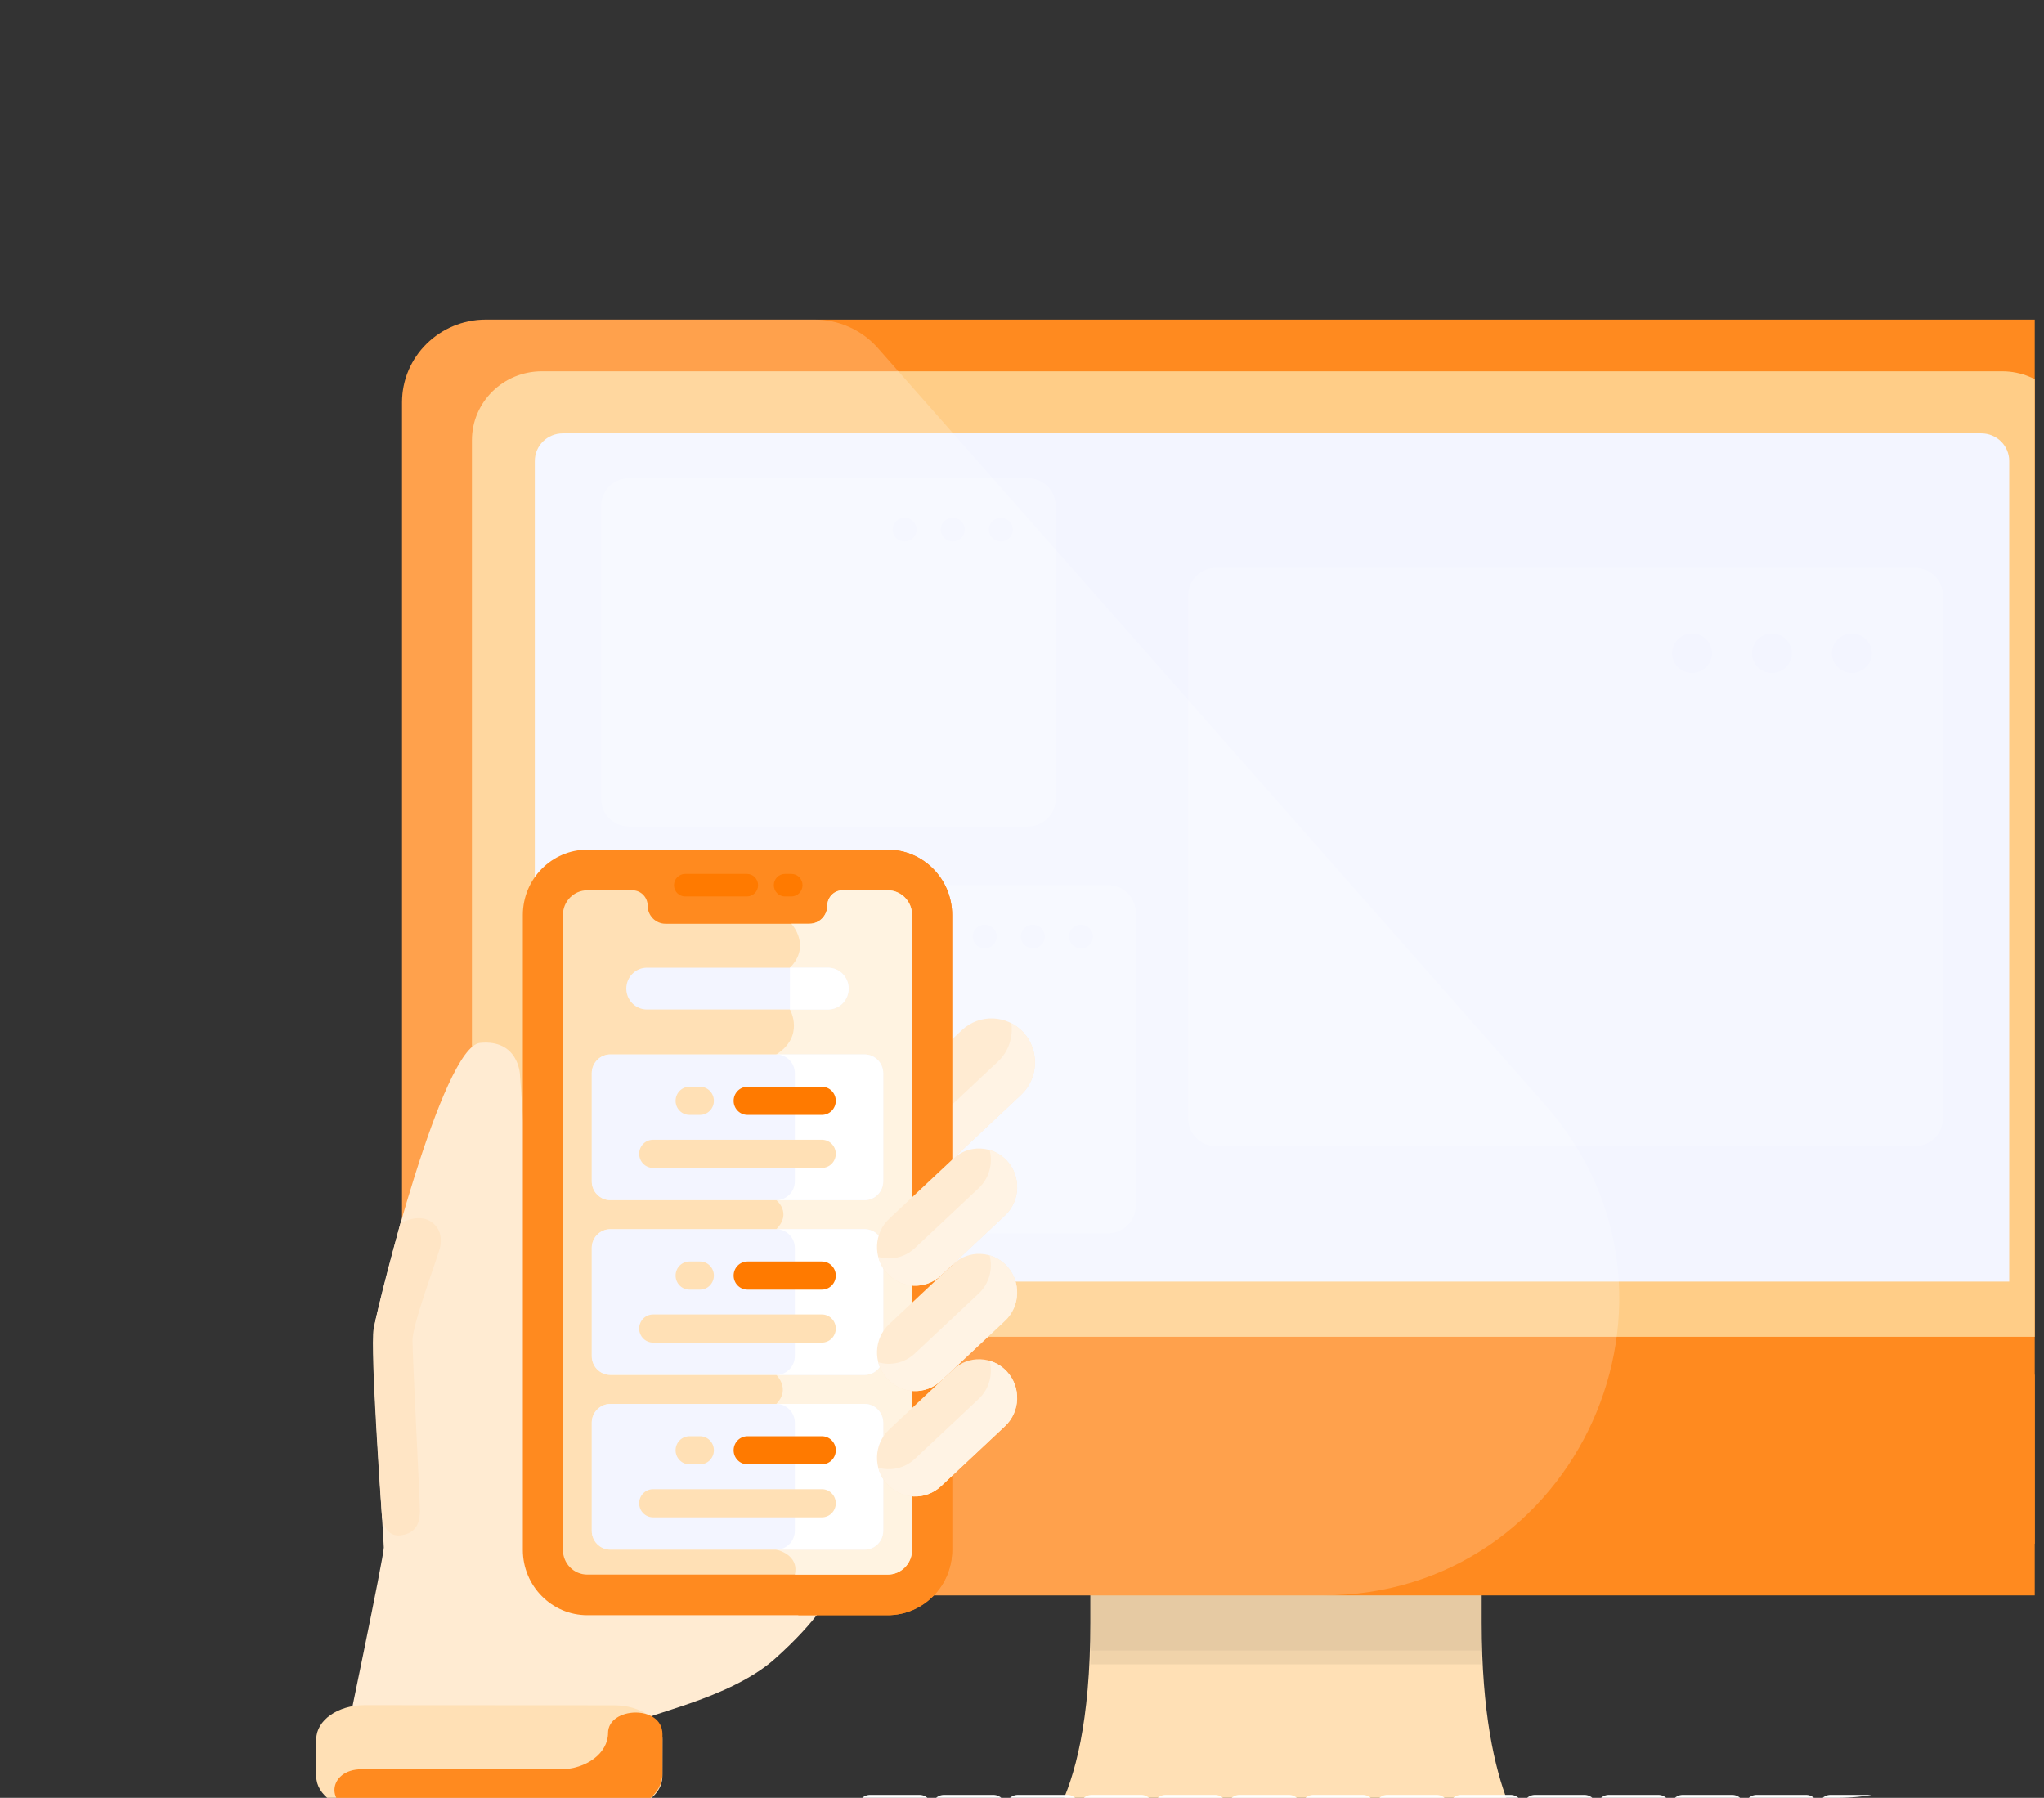 <svg width="166" height="146" viewBox="0 0 166 146" fill="none" xmlns="http://www.w3.org/2000/svg">
<rect x="0" y="0" width="166" height="146" fill="#333333" stroke="none"/>
<g clip-path="url(#clip0_4397_25133)">
<path d="M120.331 127.723H88.55C88.55 127.723 88.55 115.682 88.55 131.783C88.55 147.884 83.443 149.984 83.443 149.984H124.587C124.587 149.984 120.331 146.344 120.331 131.783C120.331 117.223 120.331 127.723 120.331 127.723Z" fill="#FFE0B5"/>
<path d="M120.331 129.279H88.55V134.039H120.331V129.279Z" fill="black" fill-opacity="0.1"/>
<path d="M120.331 134.039H88.55V135.159H120.331V134.039Z" fill="black" fill-opacity="0.06"/>
<path d="M173.96 32.674C173.96 28.962 170.911 25.953 167.15 25.953H39.461C35.7 25.953 32.651 28.962 32.651 32.674V122.838C32.651 126.55 35.7 129.559 39.461 129.559H167.15C170.911 129.559 173.96 126.55 173.96 122.838V32.674Z" fill="#FF8A1F"/>
<path d="M168.285 111.638H38.326V123.118C38.326 124.356 39.342 125.359 40.596 125.359H166.015C167.269 125.359 168.285 124.356 168.285 123.118V111.638Z" fill="#FF8A1F"/>
<path d="M168.285 35.754C168.285 32.661 165.744 30.154 162.61 30.154H44.001C40.867 30.154 38.326 32.661 38.326 35.754V108.558H168.285V35.754Z" fill="#FFCD87"/>
<path d="M163.178 37.434C163.178 36.197 162.161 35.194 160.908 35.194H45.704C44.45 35.194 43.434 36.197 43.434 37.434V104.077H163.178V37.434Z" fill="#F3F5FF"/>
<path fill-rule="evenodd" clip-rule="evenodd" d="M155.516 46.114C156.77 46.114 157.786 47.117 157.786 48.355V90.838C157.786 92.075 156.77 93.078 155.516 93.078H98.766C97.512 93.078 96.496 92.075 96.496 90.838V48.355C96.496 47.117 97.512 46.114 98.766 46.114H155.516ZM150.395 54.653C149.499 54.653 148.773 53.936 148.773 53.052C148.773 52.168 149.499 51.451 150.395 51.451C151.291 51.451 152.018 52.168 152.018 53.052C152.018 53.936 151.291 54.653 150.395 54.653ZM142.283 53.052C142.283 53.936 143.01 54.653 143.906 54.653C144.802 54.653 145.528 53.936 145.528 53.052C145.528 52.168 144.802 51.451 143.906 51.451C143.01 51.451 142.283 52.168 142.283 53.052ZM137.416 54.653C136.52 54.653 135.794 53.936 135.794 53.052C135.794 52.168 136.52 51.451 137.416 51.451C138.312 51.451 139.039 52.168 139.039 53.052C139.039 53.936 138.312 54.653 137.416 54.653Z" fill="white" fill-opacity="0.2"/>
<path fill-rule="evenodd" clip-rule="evenodd" d="M83.464 38.834C84.718 38.834 85.734 39.837 85.734 41.074V64.875C85.734 66.113 84.718 67.115 83.464 67.115H51.095C49.841 67.115 48.825 66.113 48.825 64.875V41.074C48.825 39.837 49.841 38.834 51.095 38.834H83.464ZM81.284 43.976C80.744 43.976 80.306 43.544 80.306 43.012C80.306 42.48 80.744 42.048 81.284 42.048C81.823 42.048 82.26 42.48 82.26 43.012C82.26 43.544 81.823 43.976 81.284 43.976ZM76.398 43.012C76.398 43.544 76.836 43.976 77.376 43.976C77.915 43.976 78.353 43.544 78.353 43.012C78.353 42.48 77.915 42.048 77.376 42.048C76.836 42.048 76.398 42.48 76.398 43.012ZM73.467 43.976C72.928 43.976 72.49 43.544 72.49 43.012C72.49 42.48 72.928 42.048 73.467 42.048C74.007 42.048 74.444 42.48 74.444 43.012C74.444 43.544 74.007 43.976 73.467 43.976Z" fill="white" fill-opacity="0.2"/>
<path fill-rule="evenodd" clip-rule="evenodd" d="M89.969 71.876C91.223 71.876 92.239 72.879 92.239 74.116V97.917C92.239 99.154 91.223 100.157 89.969 100.157H64.41C63.156 100.157 62.14 99.154 62.14 97.917V74.116C62.14 72.879 63.156 71.876 64.41 71.876H89.969ZM87.788 77.018C87.249 77.018 86.811 76.586 86.811 76.054C86.811 75.521 87.249 75.09 87.788 75.09C88.328 75.09 88.765 75.521 88.765 76.054C88.765 76.586 88.328 77.018 87.788 77.018ZM82.903 76.054C82.903 76.586 83.341 77.018 83.88 77.018C84.42 77.018 84.857 76.586 84.857 76.054C84.857 75.521 84.42 75.09 83.88 75.09C83.341 75.09 82.903 75.521 82.903 76.054ZM79.972 77.018C79.433 77.018 78.995 76.586 78.995 76.054C78.995 75.521 79.433 75.09 79.972 75.09C80.512 75.09 80.949 75.521 80.949 76.054C80.949 76.586 80.512 77.018 79.972 77.018Z" fill="white" fill-opacity="0.2"/>
<path d="M71.291 28.262C69.998 26.795 68.124 25.953 66.154 25.953H39.461C35.7 25.953 32.651 28.962 32.651 32.674V122.838C32.651 126.55 35.7 129.559 39.461 129.559H107.459C128.123 129.559 139.127 105.183 125.459 89.685L71.291 28.262Z" fill="white" fill-opacity="0.2"/>
<path d="M159.671 146.76C159.671 146.208 159.223 145.76 158.671 145.76H154.671C154.118 145.76 153.671 146.208 153.671 146.76H159.671Z" fill="white"/>
<path d="M153.671 146.76C153.671 146.208 153.223 145.76 152.671 145.76H148.671C148.118 145.76 147.671 146.208 147.671 146.76H153.671Z" fill="white"/>
<path d="M147.671 146.76C147.671 146.208 147.223 145.76 146.671 145.76H142.671C142.118 145.76 141.671 146.208 141.671 146.76H147.671Z" fill="white"/>
<path d="M141.671 146.76C141.671 146.208 141.223 145.76 140.671 145.76H136.671C136.118 145.76 135.671 146.208 135.671 146.76H141.671Z" fill="white"/>
<path d="M135.671 146.76C135.671 146.208 135.223 145.76 134.671 145.76H130.671C130.118 145.76 129.671 146.208 129.671 146.76H135.671Z" fill="white"/>
<path d="M129.671 146.76C129.671 146.208 129.223 145.76 128.671 145.76H124.671C124.118 145.76 123.671 146.208 123.671 146.76H129.671Z" fill="white"/>
<path d="M123.671 146.76C123.671 146.208 123.223 145.76 122.671 145.76H118.671C118.118 145.76 117.671 146.208 117.671 146.76H123.671Z" fill="white"/>
<path d="M117.671 146.76C117.671 146.208 117.223 145.76 116.671 145.76H112.671C112.118 145.76 111.671 146.208 111.671 146.76H117.671Z" fill="white"/>
<path d="M111.671 146.76C111.671 146.208 111.223 145.76 110.671 145.76H106.671C106.118 145.76 105.671 146.208 105.671 146.76H111.671Z" fill="white"/>
<path d="M105.671 146.76C105.671 146.208 105.223 145.76 104.671 145.76H100.671C100.118 145.76 99.671 146.208 99.671 146.76H105.671Z" fill="white"/>
<path d="M99.671 146.76C99.671 146.208 99.223 145.76 98.671 145.76H94.671C94.118 145.76 93.671 146.208 93.671 146.76H99.671Z" fill="white"/>
<path d="M93.671 146.76C93.671 146.208 93.223 145.76 92.671 145.76H88.671C88.118 145.76 87.671 146.208 87.671 146.76H93.671Z" fill="white"/>
<path d="M87.671 146.76C87.671 146.208 87.223 145.76 86.671 145.76H82.671C82.118 145.76 81.671 146.208 81.671 146.76H87.671Z" fill="white"/>
<path d="M81.671 146.76C81.671 146.208 81.223 145.76 80.671 145.76H76.671C76.118 145.76 75.671 146.208 75.671 146.76H81.671Z" fill="white"/>
<path d="M75.671 146.76C75.671 146.208 75.223 145.76 74.671 145.76H70.671C70.118 145.76 69.671 146.208 69.671 146.76H75.671Z" fill="white"/>
<g clip-path="url(#clip1_4397_25133)">
<path d="M38.989 84.692C42.072 84.387 42.223 87.205 42.223 87.205L44.554 120.721L67.488 129.404C67.488 129.404 66.586 131.461 62.901 134.736C59.217 138.012 52.224 139.231 51.923 139.84C51.622 140.449 51.171 141.897 51.171 141.897H27.936C27.936 141.897 31.169 126.434 31.169 125.672C31.169 124.91 30.041 109.752 30.417 107.619C30.793 105.486 35.906 84.996 38.989 84.692Z" fill="#FFEBD2"/>
<path d="M32.522 99.316C32.522 99.316 30.642 106.324 30.342 107.924C30.041 109.523 31.018 123.158 31.018 123.158C31.018 123.158 31.169 124.834 32.522 124.682C33.876 124.529 34.102 123.539 34.102 122.701C34.102 121.863 33.5 110.209 33.5 108.838C33.5 107.467 35.681 101.754 35.756 101.221C35.831 100.687 35.906 99.773 34.929 99.164C33.951 98.555 32.522 99.316 32.522 99.316Z" fill="#FFE5C5"/>
<path d="M77.194 84.521L78.119 83.653C79.545 82.314 81.793 82.401 83.115 83.846C84.436 85.29 84.35 87.567 82.924 88.906L77.194 94.284V84.521Z" fill="#FFEBD2"/>
<path d="M81.044 86.214C81.919 85.393 82.287 84.219 82.138 83.101C82.495 83.286 82.827 83.532 83.115 83.846C84.436 85.29 84.35 87.567 82.924 88.906L77.194 94.284V89.828L81.044 86.214Z" fill="#FFF3E4"/>
<path d="M47.695 131.168H72.093C74.978 131.168 77.326 128.79 77.326 125.867V74.3C77.326 71.378 74.978 69 72.093 69H47.695C44.809 69 42.462 71.378 42.462 74.3V125.867C42.462 128.79 44.81 131.168 47.695 131.168Z" fill="#FF8A1F"/>
<path d="M72.093 69C74.978 69 77.326 71.378 77.326 74.3V125.867C77.326 128.79 74.978 131.168 72.093 131.168H64.82C66.434 129.5 64.551 127.87 64.551 127.87C67.208 127.164 66.983 124.335 66.983 124.335C66.983 124.335 66.983 81.108 66.983 78.404C66.983 75.7 64.271 75.017 64.271 75.017C65.339 73.935 64.271 72.798 64.271 72.798V70.966C65.256 70.334 65.062 69.473 64.848 69L72.093 69Z" fill="#FF8A1F"/>
<path d="M63.748 72.798H64.271C64.77 72.798 65.175 72.388 65.175 71.882C65.175 71.376 64.77 70.966 64.271 70.966H63.748C63.249 70.966 62.844 71.376 62.844 71.882C62.844 72.388 63.249 72.798 63.748 72.798Z" fill="#FF7A00"/>
<path d="M55.642 72.798H60.662C61.162 72.798 61.566 72.388 61.566 71.882C61.566 71.376 61.162 70.966 60.662 70.966H55.642C55.142 70.966 54.738 71.376 54.738 71.882C54.738 72.388 55.142 72.798 55.642 72.798Z" fill="#FF7A00"/>
<path d="M47.695 72.298H51.362C52.045 72.298 52.599 72.859 52.599 73.551C52.599 74.357 53.25 75.017 54.046 75.017H65.742C66.537 75.017 67.188 74.358 67.188 73.551C67.188 72.859 67.743 72.298 68.426 72.298H72.093C73.185 72.298 74.07 73.194 74.07 74.3V125.867C74.07 126.973 73.185 127.87 72.093 127.87H47.695C46.603 127.87 45.718 126.973 45.718 125.867C45.718 120.563 45.718 75.716 45.718 74.3C45.718 73.194 46.603 72.298 47.695 72.298Z" fill="#FFE0B5"/>
<path d="M64.551 127.87C64.927 126.227 63.046 125.843 63.046 125.843C63.046 125.843 61.849 115.223 63.046 114.011C64.242 112.798 63.046 111.654 63.046 111.654C63.046 111.654 61.738 101.146 63.046 99.822C64.353 98.497 63.046 97.464 63.046 97.464V85.632C65.388 84.134 64.156 81.979 64.156 81.979V78.586C65.925 76.793 64.272 75.018 64.271 75.017H65.742C66.537 75.017 67.189 74.358 67.189 73.552C67.189 72.859 67.743 72.298 68.426 72.298H72.093C73.185 72.298 74.07 73.194 74.07 74.301V125.868C74.07 126.974 73.185 127.87 72.093 127.87L64.551 127.87Z" fill="#FFF3E1"/>
<path d="M67.249 81.979H52.538C51.613 81.979 50.864 81.219 50.864 80.282C50.864 79.345 51.613 78.586 52.538 78.586H67.249C68.175 78.586 68.925 79.345 68.925 80.282C68.925 81.22 68.175 81.979 67.249 81.979Z" fill="#F3F5FF"/>
<path d="M67.249 78.586H64.156V81.979H67.249C68.175 81.979 68.924 81.22 68.924 80.282C68.925 79.345 68.175 78.586 67.249 78.586Z" fill="white"/>
<path d="M49.566 97.464H70.222C71.051 97.464 71.729 96.777 71.729 95.938V87.158C71.729 86.319 71.051 85.632 70.222 85.632H49.566C48.737 85.632 48.059 86.319 48.059 87.158V95.938C48.059 96.777 48.737 97.464 49.566 97.464Z" fill="#FFF3E1"/>
<path d="M49.566 111.653H70.222C71.051 111.653 71.729 110.967 71.729 110.127V101.347C71.729 100.508 71.051 99.821 70.222 99.821H49.566C48.737 99.821 48.059 100.508 48.059 101.347V110.127C48.059 110.967 48.737 111.653 49.566 111.653Z" fill="#FFF3E1"/>
<path d="M49.566 125.843H70.222C71.051 125.843 71.729 125.156 71.729 124.317V115.537C71.729 114.698 71.051 114.011 70.222 114.011H49.566C48.737 114.011 48.059 114.698 48.059 115.537V124.317C48.059 125.156 48.737 125.843 49.566 125.843Z" fill="#FFF3E1"/>
<path d="M49.566 97.464H70.222C71.051 97.464 71.729 96.777 71.729 95.938V87.158C71.729 86.319 71.051 85.632 70.222 85.632H49.566C48.737 85.632 48.059 86.319 48.059 87.158V95.938C48.059 96.777 48.737 97.464 49.566 97.464Z" fill="#F3F5FF"/>
<path d="M49.566 111.653H70.222C71.051 111.653 71.729 110.967 71.729 110.127V101.347C71.729 100.508 71.051 99.821 70.222 99.821H49.566C48.737 99.821 48.059 100.508 48.059 101.347V110.127C48.059 110.967 48.737 111.653 49.566 111.653Z" fill="#F3F5FF"/>
<path d="M49.566 125.843H70.222C71.051 125.843 71.729 125.156 71.729 124.317V115.537C71.729 114.698 71.051 114.011 70.222 114.011H49.566C48.737 114.011 48.059 114.698 48.059 115.537V124.317C48.059 125.156 48.737 125.843 49.566 125.843Z" fill="#F3F5FF"/>
<path d="M64.552 95.938V87.158C64.552 86.319 63.874 85.632 63.046 85.632H70.222C71.051 85.632 71.729 86.319 71.729 87.158V95.938C71.729 96.777 71.051 97.464 70.222 97.464H63.046C63.874 97.464 64.552 96.777 64.552 95.938Z" fill="white"/>
<path d="M64.552 110.127V101.347C64.552 100.508 63.874 99.821 63.046 99.821H70.222C71.051 99.821 71.729 100.508 71.729 101.347V110.127C71.729 110.967 71.051 111.653 70.222 111.653H63.046C63.874 111.653 64.552 110.967 64.552 110.127Z" fill="white"/>
<path d="M64.552 124.316V115.537C64.552 114.697 63.874 114.01 63.046 114.01H70.222C71.051 114.01 71.729 114.697 71.729 115.537V124.316C71.729 125.156 71.051 125.843 70.222 125.843H63.046C63.874 125.843 64.552 125.156 64.552 124.316Z" fill="white"/>
<path d="M60.708 90.539H66.749C67.372 90.539 67.877 90.028 67.877 89.397C67.877 88.766 67.372 88.254 66.749 88.254H60.708C60.085 88.254 59.58 88.766 59.58 89.397C59.58 90.028 60.085 90.539 60.708 90.539Z" fill="#FF7A00"/>
<path d="M53.038 94.842H66.749C67.372 94.842 67.877 94.33 67.877 93.699C67.877 93.068 67.372 92.557 66.749 92.557H53.038C52.416 92.557 51.91 93.068 51.91 93.699C51.91 94.33 52.416 94.842 53.038 94.842Z" fill="#FFE0B5"/>
<path d="M55.996 90.539H56.849C57.471 90.539 57.976 90.028 57.976 89.397C57.976 88.766 57.471 88.254 56.849 88.254H55.996C55.373 88.254 54.868 88.766 54.868 89.397C54.868 90.028 55.373 90.539 55.996 90.539Z" fill="#FFE0B5"/>
<path d="M60.708 104.729H66.749C67.372 104.729 67.877 104.217 67.877 103.586C67.877 102.955 67.372 102.444 66.749 102.444H60.708C60.085 102.444 59.58 102.955 59.58 103.586C59.58 104.217 60.085 104.729 60.708 104.729Z" fill="#FF7A00"/>
<path d="M53.038 109.031H66.749C67.372 109.031 67.877 108.52 67.877 107.889C67.877 107.258 67.372 106.746 66.749 106.746H53.038C52.416 106.746 51.91 107.258 51.91 107.889C51.91 108.52 52.416 109.031 53.038 109.031Z" fill="#FFE0B5"/>
<path d="M55.996 104.729H56.849C57.471 104.729 57.976 104.217 57.976 103.586C57.976 102.955 57.471 102.444 56.849 102.444H55.996C55.373 102.444 54.868 102.955 54.868 103.586C54.868 104.217 55.373 104.729 55.996 104.729Z" fill="#FFE0B5"/>
<path d="M60.708 118.918H66.749C67.372 118.918 67.877 118.406 67.877 117.775C67.877 117.144 67.372 116.633 66.749 116.633H60.708C60.085 116.633 59.58 117.144 59.58 117.775C59.58 118.407 60.085 118.918 60.708 118.918Z" fill="#FF7A00"/>
<path d="M53.038 123.22H66.749C67.372 123.22 67.877 122.709 67.877 122.078C67.877 121.447 67.372 120.935 66.749 120.935H53.038C52.416 120.935 51.91 121.447 51.91 122.078C51.91 122.709 52.416 123.22 53.038 123.22Z" fill="#FFE0B5"/>
<path d="M55.996 118.918H56.849C57.471 118.918 57.976 118.406 57.976 117.775C57.976 117.144 57.471 116.633 56.849 116.633H55.996C55.373 116.633 54.868 117.144 54.868 117.775C54.868 118.407 55.373 118.918 55.996 118.918Z" fill="#FFE0B5"/>
<path d="M72.05 103.406C73.212 104.677 75.172 104.752 76.427 103.574L81.615 98.705C82.87 97.527 82.944 95.542 81.781 94.271C80.619 93 78.659 92.924 77.405 94.102L72.217 98.972C70.962 100.15 70.887 102.135 72.05 103.406Z" fill="#FFEBD2"/>
<path d="M74.292 101.361L79.48 96.492C80.348 95.677 80.651 94.477 80.371 93.393C80.894 93.546 81.385 93.837 81.781 94.271C82.944 95.542 82.87 97.528 81.615 98.705L76.427 103.575C75.172 104.752 73.212 104.677 72.05 103.406C71.691 103.014 71.451 102.554 71.326 102.07C72.335 102.365 73.466 102.137 74.292 101.361Z" fill="#FFF3E4"/>
<path d="M72.05 120.521C73.212 121.792 75.172 121.868 76.427 120.69L81.615 115.821C82.87 114.643 82.944 112.658 81.781 111.387C80.619 110.116 78.659 110.04 77.405 111.218L72.217 116.087C70.962 117.265 70.887 119.25 72.05 120.521Z" fill="#FFEBD2"/>
<path d="M74.292 118.477L79.48 113.607C80.348 112.793 80.651 111.592 80.371 110.509C80.894 110.662 81.385 110.953 81.781 111.387C82.944 112.658 82.87 114.643 81.615 115.821L76.427 120.69C75.172 121.868 73.212 121.792 72.05 120.521C71.691 120.129 71.451 119.669 71.326 119.186C72.335 119.481 73.466 119.252 74.292 118.477Z" fill="#FFF3E4"/>
<path d="M72.05 111.963C73.212 113.234 75.172 113.31 76.427 112.132L81.615 107.263C82.87 106.085 82.944 104.1 81.781 102.829C80.619 101.558 78.659 101.482 77.405 102.66L72.217 107.53C70.962 108.707 70.887 110.692 72.05 111.963Z" fill="#FFEBD2"/>
<path d="M74.292 109.919L79.48 105.049C80.348 104.235 80.651 103.034 80.371 101.951C80.894 102.104 81.385 102.395 81.781 102.829C82.944 104.1 82.87 106.085 81.615 107.263L76.427 112.132C75.172 113.31 73.212 113.234 72.05 111.963C71.691 111.571 71.451 111.111 71.326 110.628C72.335 110.923 73.466 110.694 74.292 109.919Z" fill="#FFF3E4"/>
<path d="M29.601 138.471C27.441 138.47 25.688 139.704 25.687 141.228L25.683 144.246C25.681 145.769 27.431 147.006 29.591 147.007L49.881 147.019C52.041 147.021 53.794 145.786 53.796 144.263L53.8 141.245C53.801 139.721 52.051 138.484 49.891 138.483L29.601 138.471Z" fill="#FFE0B5"/>
<path d="M49.382 140.736C49.38 142.369 47.62 143.691 45.451 143.69L29.373 143.68C26.586 143.679 26.354 146.801 29.129 146.993C29.41 147.013 49.99 147.018 49.865 147.018C52.034 147.019 53.794 145.697 53.796 144.064L53.8 140.831C53.803 138.412 49.384 138.591 49.382 140.736Z" fill="#FF8A1F"/>
</g>
</g>
<defs>
<clipPath id="clip0_4397_25133">
<path d="M165.25 0H0.25V146H149.25C158.087 146 165.25 138.837 165.25 130V0Z" fill="white"/>
</clipPath>
<clipPath id="clip1_4397_25133">
<rect width="77" height="78" fill="white" transform="matrix(-1 0 0 1 91.25 69)"/>
</clipPath>
</defs>
</svg>
